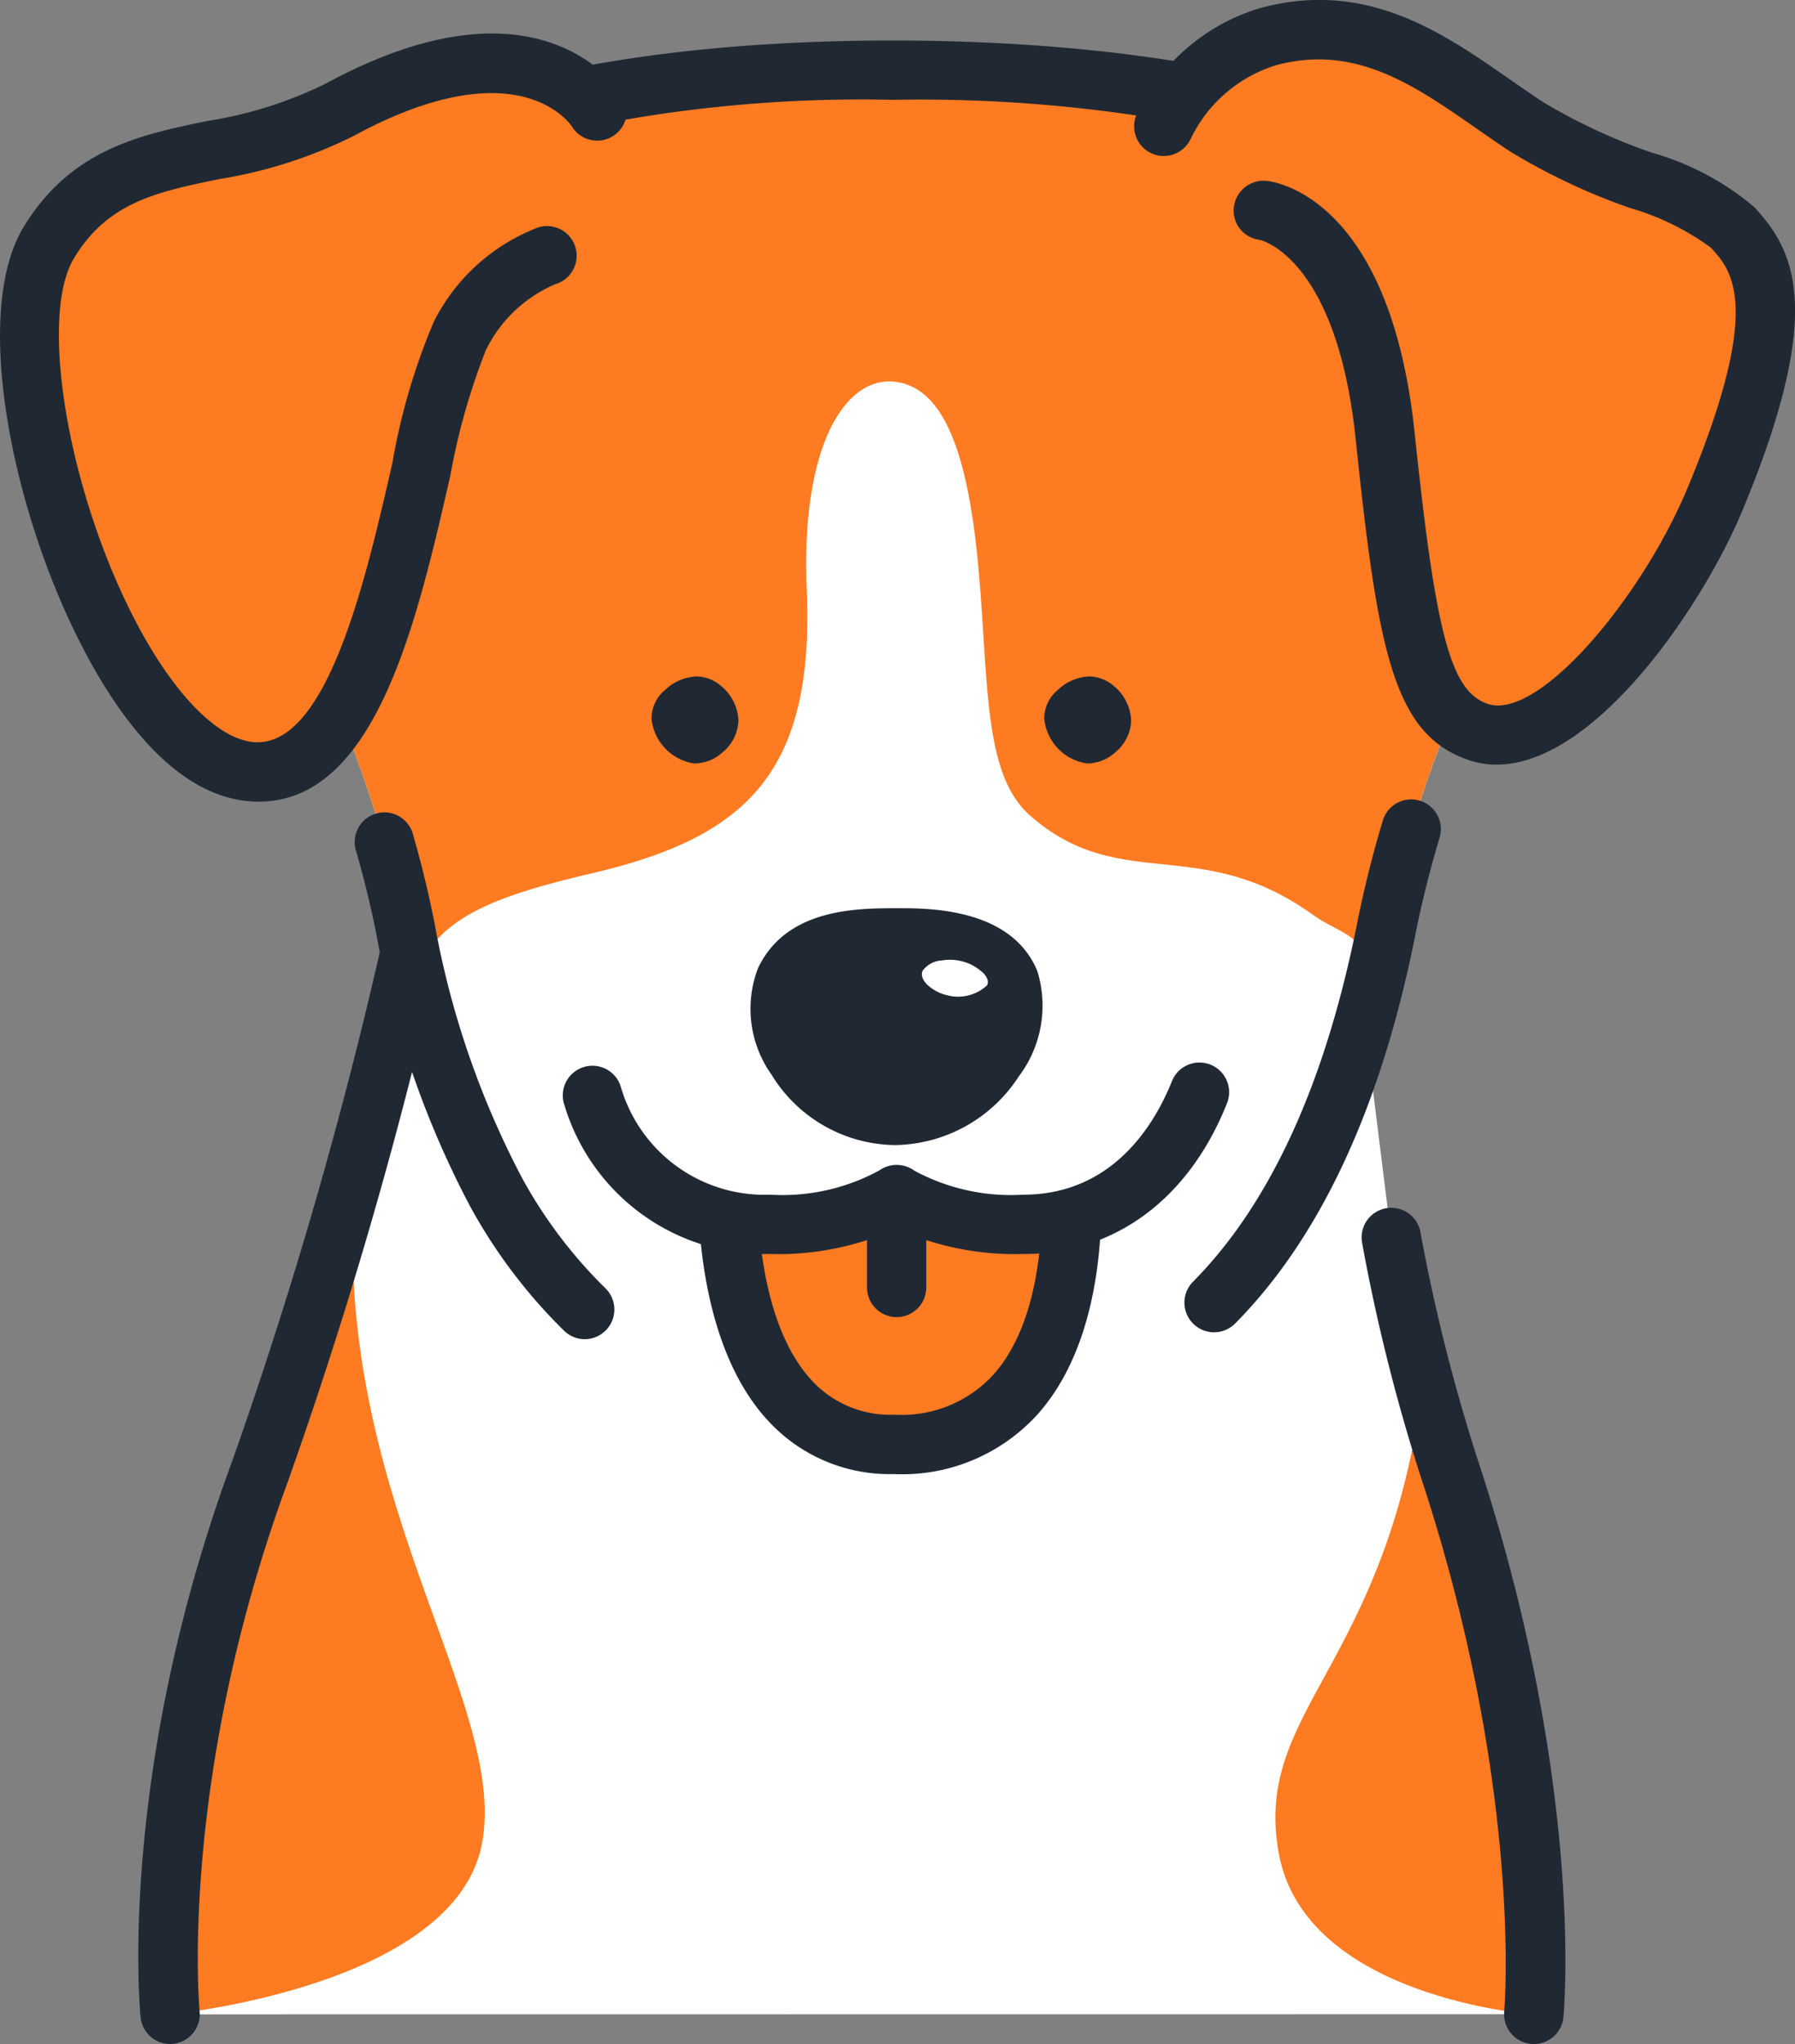 <svg id="Group_910" data-name="Group 910" xmlns="http://www.w3.org/2000/svg" xmlns:xlink="http://www.w3.org/1999/xlink" width="70.025" height="79.689" viewBox="0 0 70.025 79.689">
  <rect x="0" y="0" width="70.025" height="79.689" fill="#808080" stroke="none"/>
  <defs>
    <clipPath id="clip-path">
      <rect id="Rectangle_540" data-name="Rectangle 540" width="70.025" height="79.689" transform="translate(0 0)" fill="none"/>
    </clipPath>
  </defs>
  <g id="Group_909" data-name="Group 909" clip-path="url(#clip-path)">
    <path id="Path_2830" data-name="Path 2830" d="M6.637,78.532s-.918-9.173,3.513-21.184a180.476,180.476,0,0,0,7.586-28.78L36.11,32.862,51.762,28.07l2.7,21.674c.556,2.452,1.227,4.946,2.035,7.383,4.17,12.57,3.337,21.4,3.337,21.4Z" fill="#fff"/>
    <path id="Path_2831" data-name="Path 2831" d="M13.879,45.625c-1.155,12.422,5.968,20.613,4.927,26.23S6.637,78.532,6.637,78.532,4.822,68.8,13.879,45.625" fill="#ff7b22"/>
    <path id="Path_2832" data-name="Path 2832" d="M55.515,53.975c-1.428,11.066-6.665,12.685-5.625,18.3s9.863,6.255,9.863,6.255.571-13.128-4.238-24.557" fill="#ff7b22"/>
    <path id="Path_2833" data-name="Path 2833" d="M59.835,79.689a1.011,1.011,0,0,1-.11-.005,1.159,1.159,0,0,1-1.044-1.261c.008-.085.75-8.774-3.283-20.931a71.957,71.957,0,0,1-2.267-9.073,1.157,1.157,0,0,1,2.282-.382A70.4,70.4,0,0,0,57.6,56.763c4.2,12.655,3.425,21.507,3.391,21.877a1.158,1.158,0,0,1-1.151,1.049" fill="#202933"/>
    <path id="Path_2834" data-name="Path 2834" d="M6.635,79.689a1.157,1.157,0,0,1-1.15-1.042c-.038-.385-.894-9.578,3.579-21.7a180.65,180.65,0,0,0,7.53-28.569A1.158,1.158,0,0,1,18,27.441l18.07,4.223,15.354-4.7a1.157,1.157,0,0,1,.677,2.212L36.448,33.968a1.15,1.15,0,0,1-.6.02L18.661,29.972a182.09,182.09,0,0,1-7.425,27.776C6.945,69.375,7.779,78.327,7.788,78.417a1.159,1.159,0,0,1-1.153,1.272" fill="#202933"/>
    <path id="Path_2835" data-name="Path 2835" d="M34.815,2.736c9.509,0,14.835,1.632,14.835,1.632l7.933,5.951,2.566,10.663A47.7,47.7,0,0,0,54.084,36.2C51.61,48.668,45.58,55.58,34.951,55.58S18.291,48.668,15.817,36.2A47.7,47.7,0,0,0,9.752,20.982l2.566-10.663,7.933-5.951s5.055-1.632,14.564-1.632" fill="#fff"/>
    <path id="Path_2836" data-name="Path 2836" d="M60.149,20.981,57.583,10.318,49.65,4.367S44.323,2.735,34.815,2.735,20.251,4.367,20.251,4.367l-7.934,5.951L9.751,20.981a47.689,47.689,0,0,1,6.066,15.214c.122.614.255,1.21.394,1.8.846-2.2,2.995-3.038,6.9-3.953,5.986-1.4,8.667-3.9,8.361-11.063-.242-5.657,1.54-8.381,3.505-8.088s2.86,3.093,3.237,7.753c.347,4.289.214,7.609,1.969,9.15,3.512,3.084,6.6.7,11.011,3.854,1.033.74,1.732.657,2.541,2.151.122-.524.239-1.055.347-1.6a47.689,47.689,0,0,1,6.066-15.214" fill="#ff7b22"/>
    <path id="Path_2837" data-name="Path 2837" d="M25.943,26.9a1.9,1.9,0,0,1,1.222-.528,1.5,1.5,0,0,1,.967.372,1.842,1.842,0,0,1,.676,1.348,1.69,1.69,0,0,1-.64,1.257,1.662,1.662,0,0,1-1.041.417h-.038a1.963,1.963,0,0,1-1.673-1.756,1.454,1.454,0,0,1,.527-1.11" fill="#202933"/>
    <path id="Path_2838" data-name="Path 2838" d="M41.263,26.9a1.9,1.9,0,0,1,1.222-.528,1.5,1.5,0,0,1,.967.372,1.842,1.842,0,0,1,.676,1.348,1.686,1.686,0,0,1-.64,1.257,1.662,1.662,0,0,1-1.041.417h-.038a1.963,1.963,0,0,1-1.673-1.756,1.457,1.457,0,0,1,.527-1.11" fill="#202933"/>
    <path id="Path_2839" data-name="Path 2839" d="M28.416,45.155s-.871,11.156,6.476,11.156c8.211,0,6.818-11.156,6.818-11.156Z" fill="#ff7b22"/>
    <path id="Path_2840" data-name="Path 2840" d="M34.892,57.469a6.439,6.439,0,0,1-4.928-2.079c-3.2-3.457-2.723-10.045-2.7-10.324a1.157,1.157,0,1,1,2.307.179c-.007.091-.408,5.875,2.1,8.577a4.159,4.159,0,0,0,3.226,1.333,4.856,4.856,0,0,0,3.867-1.572c2.447-2.765,1.809-8.23,1.8-8.285a1.157,1.157,0,0,1,2.3-.286c.033.266.776,6.545-2.361,10.1a7.132,7.132,0,0,1-5.605,2.359" fill="#202933"/>
    <path id="Path_2841" data-name="Path 2841" d="M30.041,47.732a8.661,8.661,0,0,0,4.938-1.166,8.658,8.658,0,0,0,4.938,1.166c3.378,0,5.685-2.17,6.872-5.153l-23.676.126a6.979,6.979,0,0,0,6.928,5.027" fill="#fff"/>
    <path id="Path_2842" data-name="Path 2842" d="M39.917,48.889a11.175,11.175,0,0,1-4.938-.989,11.175,11.175,0,0,1-4.938.989,8.157,8.157,0,0,1-8.021-5.8,1.157,1.157,0,0,1,2.185-.764,5.842,5.842,0,0,0,5.836,4.252,7.915,7.915,0,0,0,4.258-.944,1.177,1.177,0,0,1,1.374.009,7.931,7.931,0,0,0,4.244.935c3.513,0,5.139-2.772,5.8-4.423a1.157,1.157,0,0,1,2.151.855c-1.487,3.738-4.383,5.882-7.947,5.882" fill="#202933"/>
    <path id="Path_2843" data-name="Path 2843" d="M34.926,43.485c-3.212,0-5.161-3.46-4.309-5.243.8-1.674,2.894-1.677,4.433-1.677s3.7.138,4.349,1.738c.7,1.722-1.261,5.182-4.473,5.182" fill="#202933"/>
    <path id="Path_2844" data-name="Path 2844" d="M34.926,44.642A5.716,5.716,0,0,1,30.1,41.9a4.426,4.426,0,0,1-.528-4.157c1.115-2.335,3.846-2.335,5.477-2.335,1.208,0,4.419,0,5.421,2.458a4.578,4.578,0,0,1-.737,4.116,5.84,5.84,0,0,1-4.808,2.66m.124-6.92c-1.588,0-2.939.077-3.389,1.019a2.236,2.236,0,0,0,.4,1.925,3.416,3.416,0,0,0,2.868,1.662,3.544,3.544,0,0,0,2.888-1.638,2.445,2.445,0,0,0,.513-1.95c-.372-.913-2.048-1.018-3.277-1.018" fill="#202933"/>
    <path id="Path_2845" data-name="Path 2845" d="M38.317,37.9a1.844,1.844,0,0,0-.8-.426,1.948,1.948,0,0,0-.778-.03,1,1,0,0,0-.745.4c-.084.173.005.4.239.6a1.688,1.688,0,0,0,.688.35l.028.007a1.657,1.657,0,0,0,1.552-.382c.086-.138.018-.335-.183-.527" fill="#fff"/>
    <path id="Path_2846" data-name="Path 2846" d="M34.979,51.35a1.157,1.157,0,0,1-1.157-1.157V47.3a1.157,1.157,0,0,1,2.314,0v2.892a1.157,1.157,0,0,1-1.157,1.157" fill="#202933"/>
    <path id="Path_2847" data-name="Path 2847" d="M60.148,22.139a1.158,1.158,0,0,1-1.124-.887L56.556,10.994,49.128,5.422A57.51,57.51,0,0,0,34.815,3.893,54.044,54.044,0,0,0,20.779,5.418l-7.434,5.576L10.877,21.252a1.157,1.157,0,1,1-2.25-.541l2.565-10.663a1.157,1.157,0,0,1,.431-.655l7.933-5.951a1.15,1.15,0,0,1,.339-.175c.214-.069,5.339-1.688,14.92-1.688s14.95,1.614,15.174,1.682a1.18,1.18,0,0,1,.355.181l7.934,5.951a1.156,1.156,0,0,1,.43.655l2.566,10.663a1.157,1.157,0,0,1-.854,1.4,1.209,1.209,0,0,1-.272.032" fill="#202933"/>
    <path id="Path_2848" data-name="Path 2848" d="M47.362,51.942a1.158,1.158,0,0,1-.822-1.972c3.013-3.037,5.169-7.747,6.409-14,.258-1.3.592-2.638.993-3.971a1.157,1.157,0,1,1,2.216.666c-.379,1.262-.695,2.526-.939,3.755-1.33,6.707-3.7,11.814-7.035,15.179a1.155,1.155,0,0,1-.822.342" fill="#202933"/>
    <path id="Path_2849" data-name="Path 2849" d="M22.812,52.21a1.155,1.155,0,0,1-.8-.323,20.668,20.668,0,0,1-3.664-4.841A36.484,36.484,0,0,1,14.682,36.42c-.213-1.072-.481-2.173-.8-3.272a1.157,1.157,0,0,1,2.224-.64c.334,1.162.617,2.326.843,3.462a34.221,34.221,0,0,0,3.414,9.949,18.326,18.326,0,0,0,3.249,4.3,1.157,1.157,0,0,1-.8,1.991" fill="#202933"/>
    <path id="Path_2850" data-name="Path 2850" d="M13.257,4.28C8.962,6.609,4.479,5.21,1.9,9.461-.8,13.924,4.248,29.588,9.792,30.082S16.165,16.323,17.941,13.1a6.411,6.411,0,0,1,3.4-3.135L23.3,4.32S20.79.194,13.257,4.28" fill="#ff7b22"/>
    <path id="Path_2851" data-name="Path 2851" d="M10.1,31.253c-.135,0-.272-.006-.412-.019C6.713,30.97,4.461,27.7,3.1,25,.477,19.833-1.1,12.191.915,8.862c1.848-3.051,4.567-3.61,7.2-4.15A16.077,16.077,0,0,0,12.7,3.263c8.4-4.558,11.455.249,11.581.456a1.157,1.157,0,0,1-1.969,1.216c-.1-.157-2.174-3.074-8.509.362a18.166,18.166,0,0,1-5.23,1.682c-2.436.5-4.359.895-5.684,3.082-1.36,2.245-.279,8.869,2.267,13.9,1.51,2.983,3.28,4.841,4.733,4.97,2.887.257,4.407-6.457,5.422-10.9a24.854,24.854,0,0,1,1.611-5.485,7.577,7.577,0,0,1,4.095-3.688,1.157,1.157,0,0,1,.642,2.224,5.342,5.342,0,0,0-2.711,2.582,25.847,25.847,0,0,0-1.381,4.882c-1.3,5.679-2.9,12.707-7.471,12.707" fill="#202933"/>
    <path id="Path_2852" data-name="Path 2852" d="M59.567,4.951c-2.919-1.9-5.824-4.65-10.055-3.53A6.612,6.612,0,0,0,45.4,4.951L49.3,8.2s3.86.462,4.731,8.782,1.479,10.8,3.61,11.544c3.05,1.061,7.512-4.873,9.258-9.065,3.11-7.463,1.9-9.286.689-10.6-1.288-1.4-5.106-2.012-8.025-3.915" fill="#ff7b22"/>
    <path id="Path_2853" data-name="Path 2853" d="M58.387,29.811a3.4,3.4,0,0,1-1.122-.188c-2.911-1.013-3.514-4.237-4.38-12.516-.746-7.117-3.724-7.753-3.755-7.759a1.143,1.143,0,0,1-.994-1.284,1.168,1.168,0,0,1,1.305-1.009c.488.059,4.8.831,5.745,9.81.827,7.9,1.412,10.075,2.839,10.572,1.985.691,6.024-4.13,7.81-8.417,2.969-7.125,1.726-8.477.9-9.371a10.071,10.071,0,0,0-3.12-1.532,24.337,24.337,0,0,1-4.684-2.2c-.452-.294-.9-.608-1.359-.926-2.415-1.681-4.7-3.267-7.768-2.455a5.5,5.5,0,0,0-3.349,2.866,1.157,1.157,0,0,1-2.131-.9A7.766,7.766,0,0,1,49.216.3c4.11-1.088,7.069.974,9.682,2.793.436.3.868.605,1.3.886a22.475,22.475,0,0,0,4.245,1.973,10.682,10.682,0,0,1,4,2.128C70,9.77,71.237,12.074,67.971,19.91c-1.552,3.725-5.744,9.9-9.584,9.9" fill="#202933"/>
  </g>
</svg>
